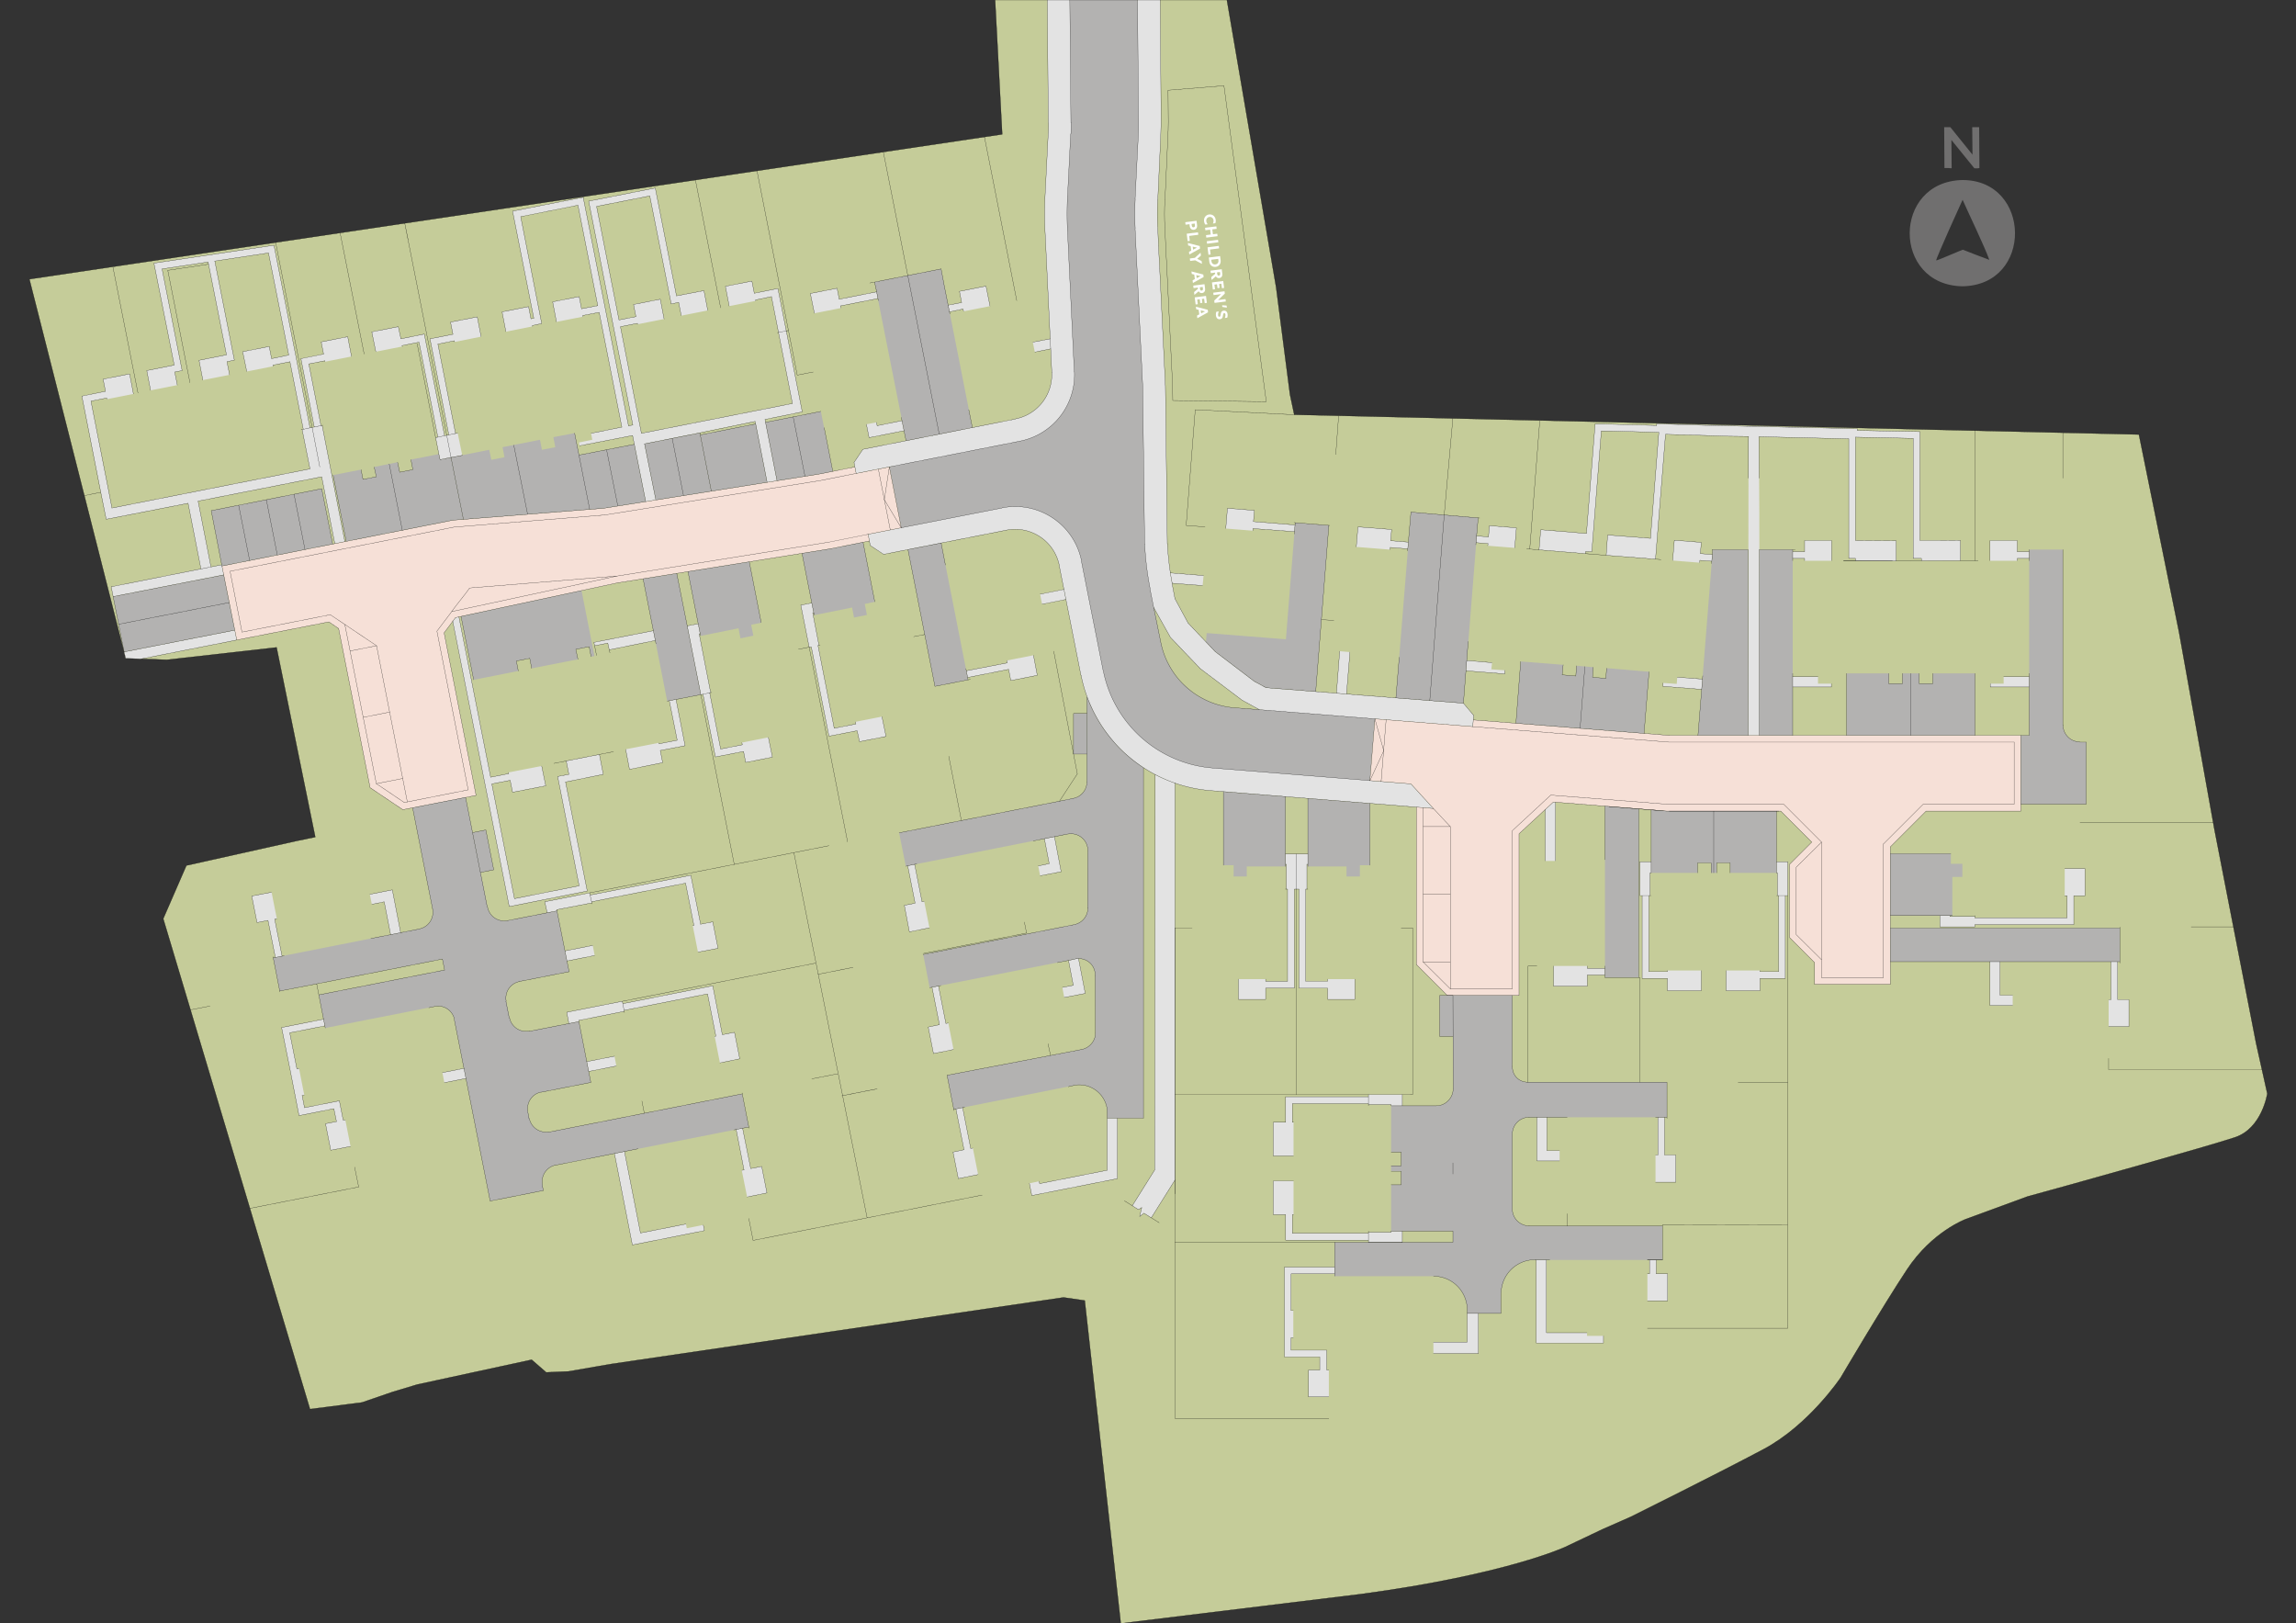 <svg xmlns="http://www.w3.org/2000/svg" viewBox="0 0 860 608" xmlns:v="https://vecta.io/nano"><rect x="0" y="0" width="860" height="608" fill="#333333" stroke="none"/><use href="#B" fill="#c5cc99"/><path d="M474.771 261.14l-6.908-1.194c2.037 1.294 3.926 2.802 5.165 4.836.207.34.312.733.336 1.139l-1.632-.133-8.271-.638s-2.749.06-6.451-.995-4.165-1.423-6.996-2.802-4.321-2.89-7.009-5.314-4.365-5.596-5.903-8.464-2.434-7.619-2.434-7.619l-2.54-12.806-.659-22.137 1.094-68.639-3.527-54.425V18.697L426.094 0h-25.376l-3.715 4.492 1.861 37.621-2.351 44.033 2.743 52.361-9.149 20.3-56.993 16.087 4.469 22.79 3.385 3.715 20.72-4.609 22.678-1.609 12.382 8.133 10.635 33.783 8.037 30.119 18.954 21.174 72.974 5.728 5.77-1.767 1.871-23.079 5.154-5.373-45.372-2.76z" fill="#b3b2b1"/><g fill="#e3e3e3"><path d="M402.439 139.139l-.06.005-2.502-52.284-.019-.082a139.55 139.55 0 0 1 .008-13.491l.012.078 1.162-23.237.093-.014a72.22 72.22 0 0 0 .083-4.136l-.087.039L400.718 0h-8.409l.328 46.016.087.035a63.35 63.35 0 0 1-.074 3.647l-.013-.017-1.162 23.237-.002-.043a147.78 147.78 0 0 0-.008 14.304l.01.038 2.502 52.373-.019-.046a16.85 16.85 0 0 1-13.563 17.333l-.002.051-57.199 11.351-3.307 4.916.804 4.111 61.349-12.099a25.34 25.34 0 0 0 20.399-26.069zm145.708 124.235l-73.912-5.809-4.469-2.413-14.568-11.082-10.189-10.725-4.916-9.116-.983-5.184.054-.021a106.7 106.7 0 0 1-1.891-15.415l-.04.063-.715-59.076-2.145-44.061-.447-8.49-.268-6.792-.058-.089c-.163-3.405-.161-6.816.006-10.221l.052.032 1.072-23.237c.099-2.026.196-4.049.179-6.077L434.579 0h-8.485l.326 45.748c.016 1.865.002 3.768-.089 5.63l-1.162 23.237.047-.086c-.18 3.676-.182 7.358-.006 11.034l-.041.045 2.86 59.166.715 59.166.042-.083a115.06 115.06 0 0 0 2.049 16.794l-.036.091 1.341 6.792 6.256 11.172 11.172 11.708 15.64 11.797 6.524 3.575 79.901 6.346.357-4.201-3.843-4.558zm-19.662 30.208l-74.319-5.951a45.36 45.36 0 0 1-40.918-36.427l-.055-.075-8.133-40.933.056-.039c-2.712-13.728-16.039-22.659-29.767-19.947l-.05.056-50.139 9.831.804 4.201 5.005 3.307 46.025-9.065a16.85 16.85 0 0 1 19.792 13.263l-.038.002 8.133 41.112.038-.067a53.85 53.85 0 0 0 48.578 43.246l83.39 6.692-8.401-9.206zM355.1 114.298l5.094-.983-.804-4.201 9.921-1.966 1.519 7.507-9.921 1.966-.179-.894-5.094 1.073-.536-2.503zm-51.569-4.379l10.01-1.966.804 4.111 14.011-2.767.467 2.498-14.032 2.77.179.805-9.92 1.966-1.519-7.418zm-3.039 44.329l-9.116-46.206-8.848 1.787-.894-4.558-9.921 1.966 1.43 7.418 9.92-1.966-.089-.358 5.988-1.251 7.865 40.039-56.574 11.172-7.865-39.95 6.346-1.251.089.358 9.921-1.966-1.43-7.418-10.01 1.966.894 4.558-6.345 1.251-8.401-42.542 19.93-3.932 8.044 40.486 2.771-.626.983 5.005 9.921-1.966-1.43-7.418-10.278 1.966-7.954-40.397-24.935 4.916 16.534 83.833-1.609.358-16.981-85.62-26.455 5.184 7.954 40.129-1.072.179-.894-4.558-9.921 1.966 1.43 7.418 9.921-1.966v-.358l3.486-.715-7.865-40.039 21.45-4.29 7.418 37.626-6.077 1.162-.894-4.558-9.921 1.966 1.43 7.507 9.921-1.966-.089-.447 6.167-1.162 8.49 42.989-11.529 2.324.447 2.413-4.977 1.013.24 1.221 19.841-3.843 4.916 24.763 3.807-.604-4.253-21.03 41.452-8.403 4.477 22.819 3.705-.588-4.522-22.973 13.965-2.831zm86.37-26.1l6.489-1.248.198 3.754-5.945 1.209-.743-3.715zm-62.328 30.748l.983 5.005 13.089-2.582-.755-3.763-9.294 1.877-.269-1.251-3.754.715zm-159.712 13.227l-1.609-8.222.804-.179-7.06-35.571-6.346 1.251.089.357-9.921 1.966-1.519-7.418 9.921-1.966.983 4.558 8.759-1.787 7.597 38.073 1.609-.268-7.06-36.018 8.58-1.698-.894-4.558 10.01-1.966 1.43 7.418-9.921 1.966-.089-.447-6.167 1.251 6.614 33.515.805-.179 1.698 8.312-8.312 1.609zM49.977 147.545l-1.43-7.507-9.921 1.966.894 4.558-8.848 1.787 9.116 46.117 30.655-5.988 4.826 24.578-33.605 6.703.715 3.664 41.47-8.133-.804-3.754-4.022.804-4.826-24.667 46.296-9.116 4.916 25.025 3.754-.715-8.491-43.525-.447.089-4.558-23.148 5.988-1.162.089.357 9.92-1.966-1.43-7.418-9.921 1.966.894 4.558-8.49 1.698 5.005 25.65-1.609.268-13.496-68.371-44.955 6.703 7.597 38.163-10.278 2.056 1.43 7.418 10.01-1.966-.983-4.916 2.771-.536-7.507-38.073 17.249-2.592 6.882 34.766-10.278 2.055 1.43 7.418 10.01-1.966-.983-4.916 2.771-.626-7.329-37.09 20.109-3.039 7.597 38.252-6.435 1.341-.894-4.558-9.92 1.966 1.519 7.418 9.92-1.966-.089-.447 6.346-1.251 5.005 25.293-.447.089 2.949 14.747-74.18 14.657-7.865-40.04 5.899-1.162.089.447 9.921-1.966zm-3.486 96.614l.586 2.402 5.747.204 35.852-7.075-.733-3.664-41.452 8.133zm57.2 99.92l-1.966-9.921-7.418 1.43 1.966 9.921 4.111-.804 2.771 13.942 2.502-.536-2.771-13.853.804-.179zm34.835-9.13l8.422-1.684 3.128 16.087-3.754.715-2.413-12.334-4.636.95-.747-3.734zm-17.318 46.756l-15.73 3.128 3.217 15.998 1.966 9.921 1.341 7.06 13.049-2.592.983 4.826-4.111.804 1.966 9.921 7.418-1.43-1.966-9.921-.804.089-1.43-7.239-13.049 2.592-.894-4.558.804-.179-1.966-10.01-.804.179-2.681-13.495 13.138-2.592-.447-2.502zm44.508 20.02l8.133-1.609.715 3.754-8.133 1.609-.715-3.754zm56.753-161.141l22.254-4.379.715 3.664-17.249 3.486-.536-2.502-4.916.983-.268-1.251zm-50.586-9.563l-1.251.268-1.072 1.43 21.182 106.802 29.225-5.809-8.133-40.844 14.121-2.86-1.43-7.418-12.423 2.413.983 5.005-4.201.804 8.044 40.933-24.22 4.826-8.49-42.989 6.882-1.341.894 4.469 12.423-2.413-1.519-7.418-12.423 2.413.089.447-6.792 1.341-11.887-60.059zm78.815 31.397l2.962 14.809-6.792 1.341-.089-.358-12.423 2.413 1.43 7.507 12.423-2.502-.894-4.558 9.295-1.787-3.396-17.339-2.515.474zm10.827-28.805l-4.111.804 5.094 25.74.807-.165 4.645 23.492 10.546-2.056.804 4.111 10.01-1.966-1.519-7.418-9.921 1.966.179.804-8.133 1.609-4.104-21.055.35-.127-4.29-21.986h.358l-.715-3.754zm42.542-7.776l-4.111.804 3.128 15.73.804-.089 6.614 33.426 10.546-2.056.894 4.111 9.921-1.966-1.519-7.418-9.921 1.966.179.804-8.133 1.609-6.077-31.013.358-.089-2.324-12.066h.378l-.735-3.754z"/><path d="M389.598 222.53l8.918-1.787.734 3.754-8.937 1.788-.715-3.754zm-27.617 28.689l15.283-2.949-.179-.894 10.01-1.966 1.43 7.508-9.921 1.966-.804-4.201-15.372 3.039-.447-2.502zm88.838-35.66l-.358 3.754-11.413-.885-.671-3.842 12.442.973zm8.937-25.203l-.626 7.597 10.099.804.089-.804 15.551 1.162.179-2.502-15.551-1.251.358-4.201-10.099-.804zm48.888 6.971l12.602.983-.357 4.201 6.614.536-.179 2.502-6.614-.536-.083.829-12.608-1.008.626-7.507zM500.6 259.62l1.195-15.732 3.846.324-1.288 15.72-3.754-.312zm48.799-12.244l9.474.804-.268 2.502 5.094.358-.089 1.341-14.478-1.162.268-3.843zm73.465 9.653l.09-1.251 5.094.357.179-2.502 9.474.715-.268 3.843-14.568-1.162zm-69.801-56.306l4.469.357.357-4.201 10.099.804-.626 7.507-10.099-.804.089-.804-4.469-.357.179-2.502zm24.041-2.324l-.625 7.507 17.31 1.439.089-.804 2.353.08 3.575-45.223 21.539.536-3.128 39.682-16.056-1.244-.536 7.597 18.469 1.422 3.754-46.742 23.416.715 7.686.089-.179 111.986h4.29l-.089-83.654-.179-28.242 33.694.804v44.776h2.502v.894l15.258.105v-7.597l-15.258-.105v-38.699l21.629.447v44.955h3.072v.894l14.624-.056v-7.597l-15.193.056v4.201h0v-44.955l-23.416-.447v-.626l-75.163-1.877v.626l-19.573-.536h-3.486l-3.575 45.134.15.098.358-4.201-17.31-1.439zm168.292 4.022v7.597h10.189v-.894h4.469v-2.502h-4.469v-4.201h-10.189zm.089 54.876v-1.251h5.005v-2.592h9.563v3.843h-14.568zm-59.523 0h-14.479v-3.843h9.474v2.592h5.005v1.251zm-58.808-54.965l-.626 7.597 10.099.804.089-.894 4.469.357.179-2.502-4.469-.357.357-4.201-10.099-.804zm44.329 4.29h4.469v-4.201h10.099v7.597h-10.099v-.894h-4.469v-2.502zm55.144 136.295v4.201h13.049v-.804h37.09V335.5h4.201v-10.19h-7.597v10.189h.894v8.222h-34.588v-.447h-9.295v-.357h-3.754zm18.769 17.249v16.445h8.491v-3.843h-4.737v-12.602h-3.754zm45.312 0v14.21h-.894v10.099h7.597v-10.099h-4.201v-14.21h-2.502zm-125.302-37.448h4.201v12.691h-.894v31.013h-9.474v4.647h-12.691v-7.597h12.691v.447h6.971v-28.51h-.447v-8.49h-.358v-4.201zm-46.921 0h-4.201v12.691h.804v31.013h9.474v4.647h12.691v-7.597h-12.691v.447h-6.971v-28.51h.447v-8.49h.447v-4.201zm-36.554 39.057v7.597h12.602v-4.201h6.614v-2.502h-6.614v-.894h-12.602zm-.09-61.4l.804.089v21.986h-3.843v-19.305l3.039-2.771zm-6.167 118.063v16.355h8.491v-3.843h-4.737v-12.512h-3.754zm45.313 0h2.502v14.121h4.201v10.189h-7.597v-10.189h.894v-14.121zm-45.581 53.446v31.102h25.203v-2.681h-6.167v-1.162h-15.194v-27.259h-3.843zm42.453-.001v5.184h-.804v10.099h7.597v-10.099h-4.29v-5.184h-2.502zm-68.282 20.02v10.725h-12.691v4.29h16.892v-15.015h-4.201zm-49.692-17.338h-18.768v16.266 10.189 7.15h13.227v4.915h-4.201v10.099h7.597v-10.099h-.804v-7.418h-13.317v-4.647h.804v-10.189h-.804v-13.764h16.266v-2.502zm21.182-13.496v.447h-8.49v.357h-28.51v-6.971h.447V442.3h-7.597v12.602h4.647v9.563h31.013v.804h12.691v-4.2h-4.201zm-36.554-28.153h-7.597v-12.602h4.647v-9.563h31.013v-.804h12.691v4.201h-4.201v-.447h-8.49v-.358h-28.51v6.971h.447v12.602zm5.363-113.058h-8.401v3.843h.357v9.295h.447v34.498h-8.223v-.804h-10.189v7.597h10.189v-4.201h10.725v-37.09h1.788v37.09h10.725v4.201h10.189v-7.597h-10.189v.804h-8.222v-34.498h.447v-9.295h.358v-3.843zm-57.157-29.761l-.221 148.093-8.401 13.406 2.324 1.43 1.251-.804-.804 3.396 1.609-1.251 2.771 1.698 8.848-14.121V293.291s-5.846-2.155-7.375-3.194zm-18.007 128.698h3.843v22.612l-32.085 6.346-.894-4.558 3.664-.804.179.894 25.293-5.005v-19.484zm-56.663-3.485l3.039 15.283-4.111.894 1.966 9.921 7.418-1.519-1.966-9.921-.804.179-3.039-15.372-2.502.536zm-8.401-20.735l7.507-1.519-1.966-9.921-.894.179-2.771-14.032-2.413.45 2.771 14.029-4.201.894 1.966 9.921zm48.262-24.757l4.111-.804-1.787-9.295 2.577-.596.729-.12h.447l2.502 13.049-7.865 1.519-.715-3.754zm-8.312-41.827l7.865-1.519-2.502-13.138-3.754.804 1.788 9.295-4.111.894.715 3.664zm-49.603-3.753l2.771 14.032-4.022.804 1.877 9.921 7.507-1.519-1.966-9.921-.804.179-2.771-14.032-2.592.536zm-128.43 31.906l10.457-2.056.715 3.754-10.367 2.056-.804-3.754zm8.222 41.47l10.367-2.056.715 3.664-10.367 2.056-.715-3.664zm-6.703-14.3l-.804-4.201 20.824-4.111.179.894 33.694-6.703 3.575 18.322 4.558-.894 1.966 9.921-7.418 1.519-1.966-9.921.447-.089-3.128-15.819-31.281 6.167.089.358-17.07 3.396.089.447-3.754.715zm62.651 39.682l2.949 15.194-.855.089 2.017 10.01 7.418-1.519-1.966-9.921-4.111.804-3.039-15.104-2.413.447zm-45.58 9.027l6.703 34.23 26.991-5.362-.426-2.131-6.187 1.237-.295-1.574-17.044 3.362-5.988-30.476-3.754.715zm31.281-75.432l7.507-1.43-1.966-9.921-4.558.894-3.664-18.322-37.716 7.418-.179-.804-16.802 3.307.894 4.111 3.664-.715-.089-.447 13.143-2.533-.094-.417 35.213-6.971 3.128 15.819-.447.089 1.966 9.921z"/></g><path d="M333.114 174.894l4.469 22.79-12.423 2.413.536 2.503-14.836 2.949-79.275 12.691-60.953 13.049-4.29 5.72 11.976 60.864-27.438 5.362-12.244-8.222-11.797-59.612-3.664-2.502-34.498 6.792-5.541-27.706 86.514-17.16 56.484-4.469 75.387-11.965 4.424-.702 14.211-2.795.536 2.413 12.423-2.413zM691.682 275.44h-66.315l-73.521-5.809-.211 2.482-32.444-2.572-4.197-.318-1.875 23.129 15.367 1.23 8.401 9.205-3.843-.357-2.502-.179v58.987l11.619 11.619h26.812v-60.596l12.87-11.887 42.363 3.396h42.81l11.619 11.618-8.312 8.312v27.438l9.384 9.384v8.133h28.332v-51.479l13.406-13.406h35.481v-28.33h-65.243z" fill="#f6e0d7"/><g fill="#b3b2b1"><path d="M154.544 302.52l19.841-3.933 8.252 41.216s.487 2.459 2.214 3.673 3.359 1.676 5.297 1.293l18.467-3.64 4.558 22.79-18.679 3.664s-2.385.484-3.843 2.565-1.145 4.116-1.145 4.116l.102.751 1.251 6.167s.446 2.857 3.038 4.24c1.976 1.054 3.514.829 3.514.829l.746.011 18.679-3.664 4.469 22.79-18.59 3.664s-2.575.206-4.217 2.917c-1.306 2.156-.787 4.261-.787 4.261l.566 2.668s.284 2.237 2.421 3.834 4.471 1.205 4.471 1.205l.496.04 72.303-14.3 2.502 12.423-72.318 14.24s-2.308.273-4.002 2.659c-1.403 1.976-1.045 4.16-1.045 4.16l.087.584.327 2.13-19.93 3.933-13.406-67.835s.049-2.162-2.544-4.068c-1.925-1.415-4.26-1.078-4.26-1.078l-10.804 2.147-30.744 6.038-2.413-12.423 47.1-9.295-.804-4.111-60.953 11.976-2.413-12.423 54.711-10.844s3.118-.48 4.418-3.376c1.125-2.507.573-4.012.573-4.012l-1.293-6.54-6.215-31.444zm389.671 70.337h-5.005v15.283h5.005l.089 19.618s.083 2.203-1.497 4.092-3.597 2.171-3.597 2.171.157.128-1.572.128h-16.571v17.339h3.754v5.094h-3.754v2.056h3.754v5.094h-3.754v17.339h23.148v4.2h-44.33v12.691h37.001s4.915-.249 8.843 3.564 3.848 8.785 3.848 8.785v1.593h12.602v-7.418s.159-4.186 2.444-7.395 5.791-4.471 5.791-4.471 1.803-.651 2.996-.736 1.504 0 1.504 0h47.77v-12.691h-49.96s-2.568-.061-4.517-2.047-1.74-4.624-1.74-4.624V424.74s-.032-2.723 2.106-4.7 4.862-1.601 4.862-1.601h50.946V405.3h-52.016s-2.692.204-4.529-1.97-1.369-5.416-1.369-5.416v-25.056h-22.254zm-59.076-177.05l12.602.983-4.916 62.204-12.602-.983-5.988-.447-4.469-2.413-14.568-11.082-3.493-3.677.276-3.294 29.672 2.324 3.486-43.614zm37.716 65.601l5.63-69.622 25.204 2.145-5.541 69.444-25.293-1.966zm46.742-13.674l15.909 1.251-.357 3.754 5.094.447.268-3.843 6.256.536-.268 3.754 5.005.447.268-3.843 15.909 1.341-1.877 23.107-47.994-3.802 1.788-23.148zm71.857-41.917v1.072l-5.452 68.55h18.769l-.089-69.622h-13.227zm17.606 0h12.423v69.622h-12.512l.089-69.622zm32.622 46.385h15.819v3.843h5.094v-3.843h6.256v3.843h5.094v-3.843h15.819v23.237h-48.083v-23.237zm68.371-46.385v69.622h-3.128v25.74h24.488v-23.237s-4.177.358-6.301-1.469-2.281-3.876-2.281-3.876l-.177-1.438v-65.341h-12.602zM730.738 319.68v3.843h4.29v4.916h-3.754v14.479h-23.237V319.68h22.701zm63.277 27.884v12.602h-85.978l.014-12.59 85.964-.012zm-175.503-44.249l5.692.456h41.202v23.148h-17.338v-3.754h-5.094v3.754h-2.055v-3.754h-5.094v3.754h-17.338l.028-23.604zm-4.675-.367l-12.691-1.054v64.171h12.602l.089-63.117zm-123.961-3.914l23.237 1.877v23.148h-3.754v4.201h-5.005v-3.754h-14.478v-25.472zm-8.402-.715l-23.237-1.788v27.527h3.843v4.2h4.916v-3.754h14.478v-26.187zm-74.359-37.494v32.042s-.038 2.771-1.502 4.036-1.397 1.462-2.488 1.781-6.289 1.373-6.289 1.373l-60.059 11.847 2.502 12.512 60.671-12.035s2.668-.569 4.732.953 2.303 2.811 2.303 2.811.577 1.339.488 2.417-.089 21.584-.089 21.584.554.943-1.05 3.567c-1.173 1.919-3.941 2.569-3.941 2.569l-56.588 11.202 2.413 12.423 54.518-10.725s2.398-.732 4.746.851 2.634 3.99 2.634 3.99.124.468.14 4.359l.077 18.548s-.048 1.983-1.248 3.629-2.967 2.223-2.967 2.223-.543.192-2.646.594l-48.729 9.331 2.502 12.781 44.866-8.937s4.035-1.153 7.964 1.504 4.462 6.463 4.462 6.463.176 1.106.176 2.401v1.877h13.585V287.499s-6.52-4.281-10.58-9.064-5.295-6.937-5.295-6.937-2.124-3.41-3.073-5.464-2.233-5.209-2.233-5.209zm-229.691-6.21l16.713-3.307-.715-3.754 5.005-.983.715 3.754 17.339-3.396-.804-3.754 5.005-.983.715 3.754 1.251-.268-4.826-24.506-45.103 9.67 4.706 23.773zm162.661-48.798l12.423-2.503 10.099 51.301-12.423 2.431-10.099-51.229zm-39.682 1.43l4.558 23.148 14.21-2.86.715 3.754 4.826-.983-.804-4.111 3.754-.804-4.379-22.318-12.423 2.477-10.457 1.698zm-42.721 6.815l4.737 24.108 14.21-2.86.715 3.754 4.826-.983-.804-4.111 3.754-.746-4.467-22.839-22.971 3.677zm-16.802 2.69l12.641-1.953 8.987 45.357-12.602 2.413-9.027-45.818zm-198.5 6.672l41.413-8.107 4.15 20.709-41.452 8.133-4.111-20.735zm36.733-32.175l41.38-8.222 4.096 20.735-41.455 8.222-4.022-20.735zm50.585 11.499l-4.916-24.816 10.457-2.056.715 3.664 5.005-.983-.804-3.664 8.759-1.787.804 3.754 4.916-.983-.715-3.754 10.457-2.056.447 2.056 4.111-.804 4.647 23.194-3.932.311-39.95 7.924z"/><path d="M215.229 162.203l1.698 8.222 20.645-4.022 4.29 21.456-15.73 2.496-52.551 4.158-4.647-23.194 14.3-2.86.804 3.754 4.916-.983-.715-3.754 14.032-2.77.715 3.754 5.005-.983-.715-3.754 7.954-1.519zm124.141 2.86l24.846-4.916-11.708-59.434-24.935 4.916 11.797 59.434zm-97.954 1.162l20.735-4.111 4.29 21.852-20.771 3.29-4.253-21.03z"/><path d="M262.314 162.873l20.735-4.111 4.295 21.879-20.904 3.325-4.126-21.092zm24.415-4.692l20.735-4.111 4.469 22.433-5.273 1.072-15.61 2.478-4.32-21.872zM176.996 311.842l4.987-1.01 2.949 14.925-4.986.997-2.95-14.913zm225.114-44.625h5.005l.015 15.194h-5.02v-15.194z"/></g><g fill="none" stroke="#000"><g stroke-linecap="round" stroke-linejoin="round" stroke-width=".085"><path d="M658.971 205.817h13.495m-31.191 0h13.406m-321.567-30.923l-1.877 12.244 6.346 10.546m83.564 252.035l5.273 3.307 1.251-.804-.804 3.396 1.609-1.251 5.72 3.575m80.794-188.669l3.307 11.887-5.184 11.261m31.102 95.719h-5.005v-15.283h5.005m-238.718-12.155l-72.393 14.3m-24.488-33.873l-18.59 3.664"/><use href="#C"/><path d="M213.174 363.92l-18.679 3.664m27.259-29.046l-.894-4.111"/><path d="M208.616 341.129l-.089-.447m-3.576 1.162l-.894-4.111m4.469 2.95l13.143-2.533m-.63-2.919l37.716-7.418m-37.18 9.92l35.213-6.971m2.681 15.909l.447-.089m2.503-.448l4.558-.894"/><path d="M261.436 356.591l7.507-1.43-1.966-9.921m-7.061 1.341l-3.128-15.819m5.631 15.372l-3.664-18.322m-50.139 13.317l4.558 22.79m9.563-6.077l-10.367 2.056"/><path d="M222.022 354.089l-10.457 2.056m9.563-21.808l-17.07 3.396m501.387-21.628l14.926-14.925h34.052m-46.386 15.997l13.406-13.406m-96.255 0H666.3m55.143 0h35.481m-74.626 62.383h23.148m-25.74 2.503h28.332m-171.152-65.869l6.346 6.792v60.774"/><use href="#D"/><path d="M521.067 461.069h23.148m-18.947 0v4.2m-40.755-22.968h-7.597v12.602h4.647m2.503 6.971v-6.971h.447m-2.949-.001v9.563m2.502-2.591h28.51m-31.012 2.591h31.013"/><path d="M512.577 461.069v4.2m8.49-26.633h3.754m-3.754 5.095h3.754v-5.094"/><use href="#D"/><path d="M525.268 414.148v-4.201m-40.755 22.969h-7.597v-12.602h4.647"/><path d="M484.066 413.344v6.971h.447m-2.949 0v-9.563m2.502 2.592h28.51"/><path d="M481.564 410.752h31.013m0 3.396v-4.201m8.49 26.634h3.754"/><path d="M521.067 431.486h3.754v5.094m.447 28.69h18.947v-4.2m161.23-144.965v50.05m2.592-48.978v51.479m46.385-90.714v23.237m2.503-25.739v28.332m24.488-25.83v23.237m-417.912-46.742l-13.227 2.592m11.529-6.614l.804 4.201m24.488-9.206l1.43 7.508m-11.439-5.542l.179.894m.536 2.413l.804 4.201 9.921-1.966m-11.262-4.648l-15.283 2.949m15.82-.536l-15.372 3.039m-8.313-42.095l-1.609-8.312m37.806 22.969l8.937-1.788m-9.652-1.966l8.937-1.787m-48.351 36.285l-10.099-51.211m-29.225-.268l14.836-2.949m.268 1.698l5.005 3.307m-24.31-30.03l13.495-2.681m-.268-1.698l3.307-4.916M118.616 368.478l3.218 16.534m53.535-89.195l-11.708-59.434 5.541-7.329m1.43 2.235l-4.29 5.72 11.976 60.864m-26.902 2.681l23.952-4.737m-24.488 7.418l27.438-5.362m38.52 84.726l-18.679 3.664"/><use href="#C" x="8.222" y="41.38"/><path d="M221.307 405.389l-18.59 3.664m31.192-29.85l-.804-4.201"/><path d="M216.838 382.599l-.089-.447m-3.665 1.162l-.804-4.201m4.469 3.039l17.07-3.396m-.536-2.86l33.694-6.703m-33.247 9.205l31.281-6.167m2.681 15.909l.447-.089m2.413-.537l4.558-.894m-5.452 11.441l7.418-1.519-1.966-9.921m-6.971 1.43l-3.128-15.819m5.541 15.282l-3.575-18.322m-26.544 43.168l.893 4.566m-24.488-34.327l4.469 22.79m9.563-6.167l-10.367 2.056"/><path d="M230.155 395.558l-10.367 2.056m13.316-22.612l-20.824 4.111M78.666 376.79l-7.3 1.418m50.289 6l-13.138 2.592m12.691-5.095l-15.73 3.128m55.144-7.418l2.145-.447m7.477 4.902a6.3 6.3 0 0 0-7.402-4.96m-43.421-4.321l47.1-9.295m-47.905 5.184l47.1-9.295m-31.37 85.352L93.6 452.559M625.366 275.44l-73.465-5.809m.089-1.699l-3.843-4.558-73.912-5.809m148.897 46.117l-20.377-1.609m-65.869.715l-83.39-6.692M330.87 56.935l9.152 46.237m-34.972 14.165l-1.519-7.418m11.44 5.452l-.179-.805m-.447-2.502l-.804-4.111-10.01 1.966m11.261 4.647l14.032-2.77"/><path d="M314.345 112.064l14.011-2.767m-.069 48.884l.268 1.251m-4.021-.536l.983 5.005m297.168 307.982v-13.049m-5.63 28.332h7.597"/><path d="M617.055 477.067h.804m2.502 0h4.29v10.099m-6.792-10.099v-5.184"/><path d="M620.361 477.067v-5.184m-3.306 0h5.631"/><path d="M617.055 471.883h4.201m-.001 0h1.43m-42.184 0h-5.63m.044-.089a12.65 12.65 0 0 0-12.646 12.646m60.416-25.248h-49.96m-59.612-166.771l1.877-23.148m2.323 23.505l1.877-23.237m32.443 2.592l.358-4.201M92.43 139.144l-1.519-7.418 9.92-1.966.894 4.558m.536 2.413l.089.447m-16.355 3.218l-.983-4.916m-.179-2.592l-10.278 2.055 1.43 7.418m11.797-7.507l-7.329-37.09"/><path d="M84.833 132.888l-6.882-34.767m7.061 37.359l2.771-.626m14.478 1.877l6.346-1.251m-6.883-1.162l6.435-1.341-7.597-38.252m16.356 65.333l2.86 14.836m.715 3.664l4.916 25.025m-12.245-42.721l2.949 14.747m4.559-16.266l8.491 43.525M102.618 91.865l13.496 68.371M42.291 99.998l9.384 47.189m14.747-2.948l-.983-4.916m-.179-2.592l-10.278 2.056 1.43 7.418m9.027-6.882l2.771-.536m-18.233 8.758l-1.43-7.507-9.921 1.966.894 4.558m-5.452 3.665l5.899-1.162.089.447m-.536-2.95l-8.848 1.787m10.01 35.393l1.251 6.524m-4.2-5.898l2.056 10.099m-5.721-44.24l6.614 33.515m-10.01-35.392l7.061 36.018m2.055 10.099l30.655-5.988m3.754-.805l46.296-9.116"/><path d="M41.933 190.266l74.18-14.657m254.716-60.953l-1.519-7.507m-8.401 9.473l-.179-.894m-.536-2.413l-.804-4.201 9.921-1.966m-8.581 8.58l-5.094 1.073"/><path d="M360.194 113.315l-5.094.983m7.775 39.146l1.341 6.703m22.646-31.999l6.489-1.248m-5.746 4.963l5.925-1.209m46.564 162.571v153.902m-7.597-157.03V438.19m-25.382-171.42h0m0-5.63v31.728m-69.533-95.184l-4.469-22.79m.358 23.595l-4.469-22.79m-3.038 28.599l-.804-4.201m-4.469-22.79l-.804-4.111m-88.392 45.044h.089m270.212 25.648L500.6 259.62m5.042-15.408l-1.288 15.676m19.752-13.763l-1.251 15.283m-14.837-56.574l.626-7.507m11.976 8.58l.089-.894m.179-2.503l.357-4.201-12.602-.983m12.067 7.687l6.614.536"/><path d="M520.888 202.51l6.614.536m-.268 3.307l.358-4.201m7.954 60.239l5.403-69.533m-41.332 39.503l-4.664-.298m-10.261-36.345l13.406 1.073m3.304-41.08l-1.07 14.536m-15.551 29.761l.357-4.201m-26.007 2.145l.626-7.597m9.473 8.402l.089-.804m.179-2.593l.358-4.201-10.099-.804"/><path d="M469.32 197.952l15.551 1.162m-15.373-3.754l15.551 1.251m-34.23 18.948l-12.512-.983m12.155 4.737l-11.529-.894m58.807-21.629l-4.916 62.204m-41.469-61.667l-7.06-.536 3.396-43.346 37.09 1.877M226.58 192.858l-56.574 4.558-83.833 16.534 4.469 22.79 33.068-6.524m3.129 5.184l-3.664-2.502-34.498 6.792-5.541-27.706 86.514-17.16m-90.537-3.575l41.38-8.222"/><path d="M169.649 194.824l56.484-4.469M572.368 405.3h52.016"/><path d="M601.146 366.065h13.049l.089 26.633V405.3m-35.481-82.85v-19.305m3.843 19.305v-21.986"/><path d="M601.146 361.775v4.29m0-44.062v-20.109m-19.215 59.881v7.597m12.601-7.597v.894m0 2.502v4.201H581.93m12.602-6.703h6.614m-6.614 2.502h6.614m12.602.894l.089-63.117m55.77 193.603V335.409m-27.706-31.638v23.148m23.505 0v-23.148m0 18.947h4.201m-23.059 40.755v7.597h12.691v-4.647m6.971-2.503h-6.971v-.447m0 2.949h9.474m-2.503-2.502v-28.51"/><path d="M668.713 366.422v-31.013m-3.307 0h4.201m-26.634-8.49v-3.754m5.094 3.754v-3.754h-5.094"/><path d="M665.406 326.919h.358v8.49m3.843 0v-12.691m-51.122 4.201v-23.604m0 19.403h-4.201m22.969 40.755v7.597h-12.691v-4.647m-6.971-2.503h6.971v-.447m0 2.949h-9.474m2.503-2.502v-28.51"/><path d="M615.088 366.422v-31.013m3.397 0h-4.201m26.634-8.49v-3.754m-5.095 3.754v-3.754h5.094"/><path d="M618.485 326.919h-.447v8.49m-3.754 0v-12.691m-70.069 50.139l.089 34.901"/><path d="M537.959 414.148c3.48 0 6.346-2.91 6.346-6.39m-6.346 6.39h-16.892m-21.182 63.813v-4.022m0 0v-8.669m49.692 26.633h12.602m62.204-73.018V405.39m45.224-.09h-18.59m-63.992 49.245v4.647m33.962-26.633v-14.121m2.503 14.121v-14.121m-3.397 0h4.29m-4.29 24.31h7.597"/><path d="M620.093 432.559h.894m2.503 0h4.201v10.189m-61.222-43.391c0 3.48 2.419 5.943 5.899 5.943m14.657 13.138h-14.3M260.486 67.414l9.44 47.868m-7.775 46.831l4.29 21.852m24.608-3.912l-4.32-21.872m14.791 20.21l-4.424-22.266m-55.68 10.1l4.201 20.824m66.315-10.546l-3.218-16.355m-52.696 25.464l-4.235-21.443m-24.131 76.683l-4.916.983m26.009-122.353l-1.43-7.418-10.01 1.966.894 4.558m.536 2.503l.089.358"/><path d="M255.18 118.231l-.983-5.005m-.805-2.413l10.278-1.966 1.43 7.418m-13.674-2.414l-8.044-40.486"/><path d="M253.392 110.813l-7.954-40.397m8.758 42.81l-2.771.626m-12.69 7.239l-6.346 1.251m5.81-3.754l-6.346 1.251-8.401-42.542m8.937 45.045l7.865 39.95m-19.752-86.961l16.534 83.833m-.089 3.932l4.916 24.757m-26.634-25.65l5.631 28.51m22.522-117.348l-19.93 3.933"/><path d="M245.438 70.416l-24.935 4.915m52.641 39.325l-1.43-7.418 9.921-1.966.894 4.558m6.434 1.251l-5.988 1.251.089.358"/><path d="M282.528 109.83l8.848-1.787m-2.413 3.038l7.865 40.039m-5.452-43.078l9.116 46.206"/><path d="M291.197 124.576l4.111-.805m194.568 200.735v-25.472m23.237 25.025v-23.148m-5.631 65.779v7.597h-10.189v-4.201m-8.222-2.591h8.222v-.804m.001 3.396h-10.725m3.307-46.386h-.358"/><path d="M489.876 319.858h-4.201m4.201 13.138h-.804m-2.503 37.091v-37.09h-.894m3.396-.001v34.498"/><path d="M489.518 323.701v9.295m-3.843-13.138v13.138m0 76.951v-76.951m-223.256-94.825l-4.737-24.131m27.438 19.126l-4.469-22.79m7.15 65.779l1.519 7.418-10.01 1.966-.804-4.111m-8.58-.894l8.133-1.609-.179-.804m.626 3.307l-10.546 2.056m-5.72-46.118h-.358m-.357-3.753l-4.111.804m5.901 25.574l4.645 23.492"/><path d="M265.822 259.479l4.104 21.055m-8.043-43.168l4.29 21.986m-8.759-24.935l5.094 25.74m36.554-16.981l4.022-.804m351.686-36.555v69.622m-349.809-45.044l-4.558-23.148m27.259 18.143l-4.379-22.254m7.06 65.243l1.519 7.418-9.921 1.966-.894-4.111m-8.579-.894l8.133-1.609-.179-.804m.626 3.307l-10.546 2.056"/><path d="M304.871 229.591h-.447m-.357-3.754l-4.111.804m7.239 14.926l-.804.179m4.111 33.962l-6.614-33.426-.804.089"/><path d="M306.391 241.746l6.077 31.013m-8.043-43.168l2.324 12.066m-6.793-15.016l3.128 15.73m39.146-3.932l4.111-.804M317.473 315.3l-14.389-72.929m428.191 100.546h-23.237m22.7-23.237h-22.701m65.333 5.63h7.597v10.189h-4.201m-2.503 8.222v-8.222h-.894m3.397 0v10.814m-46.385-3.396v.357m-3.754-.357v4.201m13.049-4.201v.804m37.09 2.592h-37.09v.804"/><path d="M739.676 343.721h34.588m-43.883-.447h9.295m-13.049 3.844h13.049m89.282-39.146h-49.869m-193.583-58.987l-.357 3.754"/><path d="M590.511 249.342l-.268 3.843-5.094-.447m11.796-45.133l-25.114-2.055m50.318 4.021l-18.322-1.43m-2.055 42.095l-.268 3.843m-4.737-4.2l-.268 3.754 5.005.447"/><path d="M596.945 207.605l6.882.536m-7.597-1.519l3.575-45.223m-23.058-3.843l-3.754 48.083m47.1 3.753l3.754-46.742m-5.631 38.967l3.128-39.682m-64.081 42.452l.089-.804m.18-2.503l.357-4.201 10.099.804-.626 7.507m9.117.717l.625-7.507 10.099.804 7.029.62 3.249-41.017"/><path d="M601.625 207.97l.536-7.597 16.056 1.244m-77.268-8.759l3.239-36.144m13.165 46.869l-4.469-.357m4.648-2.146l-4.469-.357"/><path d="M552.795 204.03l.357-4.201m-3.217 40.397l-1.788 23.148m21.45-15.64l-1.788 23.148m49.871-19.305l-1.877 23.148m-23.952-1.967l1.787-23.148m-30.029 2.771l-14.478-1.162m87.497-40.486l.089-.894m.179-2.502l.357-4.201-10.099-.804-.626 7.597m10.189-.09l4.469.357"/><path d="M636.896 207.337l4.469.357m-.269 3.396l.357-4.201m-3.664 46.207l-1.788 22.343"/><path d="M622.864 257.029l14.568 1.162m-460.008-3.576l-4.737-23.773m30.209 56.037l1.519 7.418-12.423 2.413-.894-4.469m-.536-2.502l-.089-.447m21.628-4.289l.983 5.005m-1.251 2.859l14.121-2.86-1.43-7.418m-15.64 8.223l8.044 40.933"/><path d="M211.833 292.867l8.133 40.844m-6.882-43.703l-4.201.804m-18.321-1.073l-6.792 1.341m7.328 1.162l-6.882 1.341 8.49 42.989m-8.936-45.492l-11.887-60.059m18.858 108.5L169.559 232.54m53.893 12.959l-.983-4.916m5.988 3.933l-.804-3.664m-6.257 5.094l-.715-3.754m-27.974 94.379l24.22-4.826m-26.186 7.776l29.225-5.809m14.389-53.089l1.43 7.507 12.423-2.502-.894-4.558m6.346-3.843l-6.792 1.341-.089-.358m.536 2.86l9.295-1.787m-2.95-2.056l-2.949-14.747"/><path d="M256.609 279.283l-3.396-17.339m-23.416 19.573l-22.344 4.379m-13.316-34.587l-.715-3.754m5.72 2.77l-.715-3.754-5.005.983m52.284-6.434l-4.826-24.31m16.534 17.607l-3.932-19.662m72.303-108.768l26.723-5.273M499.885 465.27h-59.791"/><use href="#D" x="-12.692"/><path d="M497.74 531.228h-57.646V347.475h6.435m-165.967 75.074l-2.592-13.227m1.877 38.967l7.418-1.519m-9.385-8.491l.804-.089"/><path d="M281.187 437.653l4.111-.804 1.966 9.921m-8.579-8.58l-2.949-15.194m5.451 14.657l-3.039-15.104"/><path d="M274.842 423.175l4.2-.804m0-.001l1.43-.268m-41.469 8.133l-30.923 6.167m.074-.059a6.3 6.3 0 0 0-4.96 7.402m74.776-34.066l-72.304 14.3m275.808-99.473v-26.187m-23.237 25.74v-27.527m5.631 70.158v7.597h10.189v-4.201m8.222-2.591h-8.223v-.804m0 3.396h10.725m-3.307-46.385h.357"/><path d="M481.474 319.858h4.2m-4.2 13.138h.804m2.593 0h.804m-.894 0v37.09m-2.502-37.09v34.498"/><path d="M481.832 323.702v9.295m365.405 67.566h-57.423M445.01 233.344l10.189 10.725 14.568 11.082 4.469 2.413m-24.668-7.149l15.64 11.797 6.524 3.575M351.793 162.56l-11.77-59.389m40.816 9.429l-12.101-61.304m-137.6 164.442l-61.936 13.317m62.293-10.815l-60.864 13.049m60.507-15.551l-55.233 4.469c-2.015 2.891-4.689 5.957-6.703 8.848m-28.242 64.438l-11.797-59.612m9.473 61.131L126.838 235.4m14.122 58.093l10.457 7.06m-12.781-5.541l12.244 8.222m177.676-143.802l9.295-1.877m-12.334 6.346l13.138-2.592m-76.147 98.848l4.068-.832m-92.191 39.262l8.133 41.201m6.972 35.214l1.251 6.256m3.829-13.644a6.3 6.3 0 0 0-4.96 7.402m13.464 68.804l.447 2.056m-.818-36.882a6.3 6.3 0 0 0-4.96 7.402"/><use href="#C" x="15.64" y="79.096"/><path d="M165.716 359.183l.804 4.111m-9.459-15.402a6.3 6.3 0 0 0 4.96-7.402m8.164 41.483l13.406 67.835m50.317-18.5l5.988 30.476 17.044-3.362m-26.785-26.399l6.703 34.23 26.991-5.362-.426-2.131m17.049-2.428l1.609 8.222 85.799-16.981"/><path d="M166.431 405.479l8.133-1.609m-8.848-2.145l8.133-1.609m48.62-159.532l22.254-4.379m-16.534 7.149l17.249-3.486m279.383 107.607h4.29v62.472m-105.002 41.629l8.389-13.387m-1.252 17.875l8.848-14.121m88.123-31.996h.894m33.068 81.956v-7.418m-12.602 6.122a12.65 12.65 0 0 0-12.646-12.646m-96.837-68.014h88.123"/><path d="M544.215 435.508v4.201m22.254-66.852v26.544m0 25.382v28.063m6.301-34.408a6.3 6.3 0 0 0-6.301 6.301m0 28.063a6.3 6.3 0 0 0 6.301 6.301m27.84 41.201v2.681h-25.203v-31.102"/><path d="M594.443 499.143h-15.194v-27.259m-3.575-110.109h-3.307V405.3m11.798 29.493h-8.491v-16.355m8.491 12.512h-4.737v-12.512m37.627 79.006h52.552"/><path d="M669.606 458.746l-46.921.089m131.737-180.893H625.188l-73.555-5.809m73.733 3.307h131.558m-229.333-73.287l.894-10.367m153.812 167.665V315.39m-505.23-3.575l4.916-.983 2.949 14.925-4.916.983m227.099-44.329h-5.005v-15.194h5.005m-54.607-166.504c.678 3.909 1.705 9.074 2.502 12.959m0 .001l.804 3.932m-18.232 38.699l1.787 8.759M329.002 112.6l-.804-4.111M37.733 184.368l-6.167 1.251m402.808-85.084l-.447-8.491m-302.62 337.297l-7.418 1.43"/><path d="M129.341 419.421l-.804.089m-2.503.537l-4.111.804 1.966 9.921m4.648-11.262l-1.43-7.239"/><path d="M126.034 420.047l-.983-4.826m2.056-2.95l-13.049 2.592m10.993.357l-13.049 2.592m371.617 87.855v-4.648m0-10.188v-13.764m-2.502 31.102V490.83m0 .001v-16.266m18.768 2.502h-16.266"/><path d="M499.885 474.565h-18.768m16.623 48.619h-7.597"/><path d="M497.74 513.085h-.804m-2.592 0h-4.201v10.099m6.793-10.099v-7.418"/><path d="M494.344 513.085v-4.915m2.592-2.503h-13.317m10.725 2.502h-13.227m68.46-15.819v10.278h-12.691m16.892-10.725v15.015h-16.892m12.691-16.266v1.698m-28.51-78.202v-.447h-8.49m8.49 47.368v.447h-8.49m15.908-269.73l25.74 2.234m4.647 54.16l-9.474-.804m14.3 3.664l-.089 1.341m64.617 1.251l9.474.715m-14.747 1.43l-.089 1.251m-481.815-15.193l-9.921 1.966m4.916 24.846l9.921-1.966m4.915 24.846c-3.129.711-6.778 1.301-9.921 1.966"/><path d="M123.71 230.216l17.339 11.619 11.529 58.54m63.903-53.446l-.804-3.754 5.005-.983m-100.189-59.165l4.111 20.735m-10.367 2.055l-4.111-20.735m-6.257 22.791l-4.111-20.735m-6.256 22.79l-4.111-20.735m-10.278 2.056l4.022 20.735m158.281-45.759l20.735-4.111m-21.897.178l56.574-11.172m3.664 3.128l-13.965 2.831.202 1.102 20.735-4.111m-45.313 8.043l20.717-4.292.181.941m45.149-50.273l-.626-2.86M87.871 236.026l-41.38 8.133m42.185-4.469l-35.852 7.075m-8.388-12.974l41.47-8.133m-2.056-10.367l-41.469 8.133m40.664-11.887l-41.38 8.222"/><path d="M46.491 244.159l-4.111-20.735m490.663 79.006v57.825l10.189 10.099m-1.073 2.503l-11.619-11.619m12.692 9.117h23.237V311.1l14.389-13.317 43.346 3.396"/><path d="M530.541 302.252v58.987m11.618 11.618h26.812v-60.596l12.87-11.887 42.363 3.396"/><use href="#E"/><use href="#E" y="25.293"/><use href="#E" y="50.675"/><path d="M553.152 199.829l.536-5.899m-479.491-6.256l4.826 24.667m-8.579-23.862l4.826 24.578m718.745 147.645v-13.495m42.533-.09h-15.81m-30.03 27.259v-14.21m2.503 14.21v-14.21m-85.174 0h85.978m-4.2 24.31h7.597"/><path d="M789.815 374.376h.894m2.502 0h4.201v10.099m-89.375-36.911h85.978m-40.129 29.047h-8.491v-16.445"/><path d="M753.886 372.768h-4.737v-12.602m-124.945-58.987h43.883l14.21 14.211-9.474 9.384v25.293l9.474 9.384v6.703m-58.093-62.383h42.81l11.619 11.619-8.312 8.312v27.438l9.384 9.384v8.133m110.109 27.706v4.201m-485.747 3.485l9.652-1.877M62.847 101.25l8.312 42.095M275.02 323.702l-9.027-45.581-3.486-17.964-12.602 2.413m33.641-198.59l15.069 76.504 5.988-1.162m414.517 22.345l-23.416-.447m20.913 2.949l-21.629-.447m.716-3.128h-1.072l-9.295-.268-37.984-.804-4.826-.089-21.986-.715m-.001.625l-16.713-.447-2.86-.089h-3.486m95.005 5.541l-7.239-.179-26.455-.626m-3.843-.089l-7.686-.089-4.826-.179-18.59-.536m-2.502-.715l-17.517-.536h-4.022M100.563 94.725l-20.109 3.039m-2.503.358l-17.249 2.592"/><path d="M62.847 101.25l15.267-2.305m-17.412 1.769l7.507 38.073m34.409-46.921l-44.955 6.703 7.597 38.163m138.261 309.144l-19.93 3.932"/><path d="M198.159 418.974l-.447-2.502m-95.451-58.183l2.592 13.227m-1.967-27.258l2.771 13.853m-5.273-13.407l2.771 13.942"/><path d="M106.461 357.932l-4.111.804m-.626-24.578l-7.418 1.43"/><path d="M103.691 344.079l-.804.179m-2.503.446l-4.111.804-1.966-9.921m44.597 15.91l18.143-3.575"/><path d="M138.526 334.949l8.422-1.684 3.128 16.087m-10.803-10.669l4.636-.95 2.413 12.334m-41.559 21.092l13.853-2.681m35.928-65.958l7.507 37.984m322.373 160.515h-.804"/><path d="M484.424 490.831h-.804m-369.562-75.968l-.894-4.558m-1.966-10.01l-2.681-13.495m3.485 31.012l-3.307-16.981m.001 0l-3.217-15.998"/><path d="M113.969 410.126l-.804.179m-1.163-10.189l-.804.179m342.968-112.663l74.319 5.951 8.401 9.205m-205.917-95.183l46.025-9.065m27.924 54.31a53.85 53.85 0 0 0 48.578 43.246"/><path d="M413.248 251.205a45.36 45.36 0 0 0 40.918 36.427M380.392 156.93l-57.199 11.351m58.847-3.073l-61.349 12.099"/><path d="M428.786 203.858a115.06 115.06 0 0 0 2.049 16.794m-.036.091l1.341 6.792m0 0l2.636 12.947c2.658 13.456 13.942 23.501 27.615 24.584l9.342.721m-.001 0l79.9 6.346m-114.358-68.524c.255 5.178.887 10.329 1.891 15.415m-.054.021l.983 5.184"/><path d="M440.094 224.228l4.915 9.116m-12.869-5.809l6.256 11.172 11.172 11.708m-124.409-50.318l50.139-9.831m29.818 19.892c-2.712-13.728-16.039-22.659-29.767-19.947m21.437 21.592a16.85 16.85 0 0 0-19.792-13.263m28.066 11.657l8.133 40.933m-16.445-39.325l8.133 41.112m-272.054 184.2l1.519 7.418m260.346-200.644l8.845 45.923m-46.203 126.121l-2.592-13.227m-39.414 7.686l4.647-.894-4.647.894 7.239-1.43-1.251.268 7.239-1.43-4.647.894m42.453 31.192l-7.418 1.519"/><path d="M364.394 429.967l-.804.179m-2.502.447l-4.111.894 1.966 9.921m4.647-11.262l-3.039-15.372"/><path d="M361.088 430.593l-3.039-15.283"/><path d="M361.356 414.684l-4.111.804m42.899-8.49l1.966-.447m12.691 10.323a10.59 10.59 0 0 0-12.643-10.39m-16.582 36.711l.894 4.558m2.77-5.363l.179.894m-34.677-40.576l50.407-9.652m-57.021-45.581l-7.507 1.519m5.541-11.44l-.804.179m-2.592.536l-4.022.804 1.877 9.921m4.737-11.261l-2.771-14.032m.179 14.568l-2.771-14.032m48.888.09l4.111-.894"/><path d="M389.598 327.991l7.865-1.519m-10.457-11.529l12.87-2.592m-63.098-.447l65.243-12.87m-18.322 46.296l.804 4.111m-27.348 43.615l-7.507 1.519"/><path d="M355.189 383.135l-.894.179m-2.413.447l-4.201.894 1.966 9.921m4.648-11.262l-2.771-14.032"/><path d="M351.882 383.761l-2.771-13.942m48.799-.001l4.111-.804m-3.396 4.558l7.865-1.519m-10.457-11.529l6.703-1.341m-56.931-1.698l56.484-11.172m-9.742 44.598l.951 4.376m34.799-107.693v131.201m-18.054-53.445l.089 21.494"/><path d="M405.149 393.056c2.952-.583 5.184-3.202 5.184-6.212m-.09-21.494c0-1.885-.755-3.716-2.211-4.913a6.3 6.3 0 0 0-5.221-1.313m11.901 57.795v1.877m-12.677-119.792a6.3 6.3 0 0 0 5.08-6.181m.268 25.784v21.539m.09-21.583a6.3 6.3 0 0 0-7.522-6.181m2.442 33.901a6.3 6.3 0 0 0 5.08-6.182m7.239 78.694h13.585m-72.929-135.58l4.727 24.089m43.443-17.49l-6.701 10.243m17.875 118.738v19.484m3.843-19.484v22.612l-32.085 6.346"/><path d="M389.419 443.284l25.293-5.005m-12.691-69.265l-1.787-9.295m6.256 12.334l-2.502-12.959m-10.994-35.661l-1.788-9.295m6.257 12.334l-2.502-13.138m-42.543 55.769l-4.201.804m-4.825-46.384l-4.111.894m6.434 32.71l38.788-7.686m-74.001-32.711l-89.374 17.607m103.668 121.764l-27.432-136.779"/><path d="M306.391 364.903h0l13.138-2.592-4.647.894 4.647-.894M226.58 192.858l80.615-12.87 13.495-2.681m-14.031.268l-80.526 12.78m5.005 25.383l79.275-12.691 14.747-2.95m-93.575 18.143l79.275-12.691m69.535-48.67a16.85 16.85 0 0 0 13.563-17.333M392.309 0l.328 46.016"/><path d="M392.65 49.699l.074-3.647m-.087 3.629l-1.162 23.237m-.002-.042a147.71 147.71 0 0 0-.008 14.304m.01.038l2.502 52.373M426.094 0l.326 45.748m-.089 5.631l.089-5.63m-.089 5.63l-1.162 23.237m.047-.086a114.01 114.01 0 0 0-.006 11.034m-.041.045l2.86 59.166.715 59.166M434.579 0l.332 45.659m-.179 6.078l.179-6.077m-.179 6.077l-1.072 23.237m-.053-.032c-.167 3.405-.169 6.816-.006 10.221m.058.089l.268 6.792m.447 8.491l2.145 44.061.715 59.076M42.38 223.424l-.715-3.664M400.718 0l.409 46.017m.003 4.097l.083-4.136m-.175 4.15l-1.162 23.237m-.012-.078a139.55 139.55 0 0 0-.008 13.491m.02.083l2.502 52.284m-20.338 26.063a25.34 25.34 0 0 0 20.399-26.069m267.167 357.412v.894m-505.23-327.377l-8.133-41.38m8.579 43.435l4.111-.804m-18.232-41.559l-.089-.357m-.447-2.503l-.983-4.558-9.921 1.966 1.519 7.418"/><path d="M156.958 128.151l7.06 35.571m-5.094-38.609l7.597 38.073m-3.307.715l4.111-.894m-16.713-33.604l6.346-1.251m-6.793-1.252l8.759-1.787m-10.01 47.993l.804 3.754m4.201-4.737l.715 3.754-4.916.983m17.607-13.853l1.609 8.312m-51.212-11.35l-5.005-25.65m7.508 25.113l-4.558-23.148m6.077-.804l-.089-.357m-.447-2.503l-.894-4.558 9.921-1.966 1.43 7.418"/><path d="M121.655 135.123l-5.988 1.162m5.541-3.665l-8.49 1.698m105.639-15.73l-.089-.447m-.447-2.502l-.894-4.558-9.921 1.966 1.43 7.507m8.045-43.703l7.418 37.626m.536 2.503l8.49 42.989m-14.478-86.068l16.981 85.62m-17.16-41.38l6.167-1.162"/><path d="M217.821 115.639l6.077-1.162m-50.585 56.038l-4.379.804"/><path d="M170.274 128.062l-.089-.447m-.536-2.413l-.894-4.558 10.01-1.966 1.43 7.418m-16.177 2.77l6.614 33.515m-9.563-35.481l7.06 36.018"/><path d="M171.436 162.203l-4.111.804m2.86-35.392l-6.167 1.251m5.631-3.664l-8.58 1.698m38.341-4.647v-.357m-.536-2.503l-.894-4.558-9.921 1.966 1.43 7.418m2.503-45.134l7.954 40.129m-4.915-38.073l7.865 40.039m-50.05-31.459l-1.237-6.097 15.716 79.384m24.667-83.923l26.455-5.184m-23.416 7.24l21.45-4.29m-17.071 45.044l3.486-.715"/><path d="M198.874 119.393l1.072-.179m-64.706 56.663l.715 3.664m4.2-4.647l.804 3.664-5.005.983m-14.925-20.288l-4.111.804m7.865 17.876l4.916 24.846m87.228-32.354l20.645-4.022m-6.166 23.059l-4.201-21.003m-34.766-1.787l5.184 25.918"/><path d="M221.396 162.292l11.529-2.324m2.503-.446l1.609-.357m-19.931 7.775l19.841-3.843m-68.013 8.222l4.647 23.237m-27.795-20.824l4.916 24.935m-37.091-37.894l-5.005-25.293m4.201 25.472l4.111-.894m573.602 49.96h18.322m-1.341 42.184v3.843"/><path d="M712.595 252.202v3.843h-5.094m8.222-46.027H690.52m50.407 0h-18.322m1.341 42.184v3.843m-5.095-3.843v3.843h5.094"/><path d="M715.723 210.018h6.882m-5.988-.894v-44.955m2.503-2.502v40.755h7.239l7.954-.056v7.597m5.452-48.663v48.718m-63.813 0v-.894m0-2.502v-4.201h10.099v7.597m8.938-7.597l15.258.105v7.597m-34.295-.999h-4.469"/><path d="M675.952 206.622h-4.469m0 3.396v-4.201m0 46.385v23.237m20.199-23.237v23.237m48.083-23.237v23.237m-24.042.001v-23.237m-29.761 5.094h-14.479m84.101-47.279v-.894m0-2.502v-4.201h-10.189v7.597m10.189-.894h4.469"/><path d="M755.584 206.622h4.469m0 3.396v-4.201m12.602 65.779v-65.779m.089 65.735a6.3 6.3 0 0 0 6.301 6.301m-18.992-25.651v23.237m-14.568-18.142h14.568m-88.57-3.843h9.474m5.005 2.591v1.251"/><path d="M750.49 253.454h9.563m-14.568 2.591v1.251m-52.999-48.172v-44.776m2.503 38.073v-38.699M103.244 90.793l13.674 69.265m47.458 10.01l.447 2.056m-28.421-39.504l-9.007-45.391M641.454 206.89v-1.072m115.471 95.361h24.488M654.771 179.094l.179-15.64"/><path d="M779 277.942h2.413m-8.758-115.871v17.024M659.06 205.817v69.622m97.865.001h3.128m-101.082-96.346l-.179-15.551m-65.004 43.803l.089-.804 2.353.08m123.459 3.396v-.894h-3.072m-24.131 0h2.502v.894-.894m-74.448-50.407v.626m75.164 1.251v.626"/></g><use href="#B" stroke-linejoin="round" stroke-width=".085"/><path d="M439.279 149.987l-.065-5.391-2.145-44.061-.447-8.49-.268-6.792-.058-.089c-.163-3.405-.161-6.816.006-10.221l.052.032 1.072-23.237c.099-2.026.196-4.049.179-6.077l-.086-11.874 20.933-1.684 15.85 118.326-35.002-.44m-176.986 12.884l20.735-4.111 4.295 21.879" stroke-linejoin="round" stroke-width=".085" stroke-linecap="round"/></g><path d="M735.022 67.422c25.92-.046 26.687 39.421-.001 39.8-26.321-.51-26.253-39.193.001-39.8zm10.1 29.9c.1 0 .1-.1 0 0-1.496-4.446-8.185-18.318-10-22.5-.414.859-9.902 21.78-9.9 22.699.024.271 9.521-3.926 10-3.999 2.655 1.105 7.212 2.758 9.9 3.8zm-16.8-34.4l-.1-15.3h2.3l8.3 10.3-.1-10.3h2.6l.1 15.3c-.6.2-1.3.1-1.9.1l-8.6-10.6.1 10.6c-.9-.1-1.7-.1-2.7-.1h0zm16.8 34.3c.1 0 .1.1 0 0q0 .1 0 0c0 .1 0 0 0 0z" fill="#706f6f"/><path d="M451.007 82.893c-.171-1.353.644-2.408 1.873-2.562 1.236-.156 2.306.668 2.476 2.02.057.448.005.887-.14 1.243l-.915.115a2.09 2.09 0 0 0 .231-1.219c-.104-.827-.753-1.327-1.517-1.231s-1.282.731-1.172 1.605a2.07 2.07 0 0 0 .532 1.123l-.909.114c-.248-.324-.406-.777-.46-1.209zm4.59 1.885l.116.927-1.632.206.229 1.823 1.632-.206.117.928-4.22.532-.117-.928 1.778-.224-.229-1.823-1.778.224-.117-.927 4.221-.532zm.634 5.036l.117.927-4.221.532-.116-.927 4.22-.532zm.287 2.28l.117.928-3.41.43.232 1.847-.81.102-.35-2.774 4.22-.532zm.482 3.823l.198 1.574c.079.63-.056 1.209-.397 1.654s-.844.728-1.438.803a2.1 2.1 0 0 1-1.592-.421c-.44-.347-.714-.87-.793-1.499l-.199-1.58 4.221-.532zm-2.777 2.826c.253.222.628.329 1.024.279s.732-.246.923-.524.254-.62.207-.987l-.071-.564-2.6.328.071.564c.047.367.193.681.445.904zm3.396 2.094l.195 1.55c.058.454.026.819-.147 1.138s-.492.559-.953.617a1.22 1.22 0 0 1-1.286-.666l-1.592 1.366-.134-1.061 1.473-1.239-.057-.448-1.603.202-.116-.927 4.22-.532zm-1.693 1.734c.029.234.078.387.182.504s.275.168.45.145c.187-.023.334-.119.406-.253s.081-.299.052-.533l-.072-.57-1.09.137.072.57zm2.247 2.66l.328 2.606-.81.102-.211-1.679-.851.107.182 1.445-.78.099-.183-1.445-.968.122.22 1.742-.81.102-.336-2.669 4.22-.532zm.486 3.857l.11.874-1.543 1.479-.99.931.001.012 1.223-.166 1.568-.198.112.892-4.221.532-.109-.874 1.543-1.479.989-.93-.001-.012-1.223.166-1.568.197-.112-.892 4.221-.532zm.878 6.132l-1.697-.272-.078-.617 1.678.108.098.781zm-3.282 2.849c.048.379.224.594.515.557.204-.025.301-.15.373-.426s.11-.814.271-1.189.44-.6.911-.659c.81-.102 1.368.425 1.481 1.311a2.97 2.97 0 0 1-.137 1.32l-.897.113c.219-.477.272-.988.232-1.308-.043-.344-.206-.548-.474-.515-.204.026-.294.155-.365.437s-.104.818-.269 1.194-.482.588-.926.644c-.834.105-1.4-.445-1.516-1.361-.055-.436-.008-.999.157-1.428l.933-.118c-.267.513-.329 1.101-.288 1.427zm-8.078-35.379l.19 1.503c.06.484.031.867-.156 1.204a1.3 1.3 0 0 1-1.008.655c-.479.06-.871-.103-1.137-.385s-.396-.643-.456-1.127l-.073-.576-1.463.185-.117-.927 4.221-.532zm-1.791 1.718c.033.263.084.433.194.556a.57.57 0 0 0 .494.162c.203-.026.368-.135.444-.28s.083-.324.05-.586l-.068-.542-1.183.149.068.542zm2.334 2.594l.117.927-3.41.43.232 1.847-.81.102-.349-2.773 4.22-.532zm.648 5.146l.119.943-4.008 2.223-.125-.991.843-.456-.213-1.696-.93-.232-.12-.95 4.434 1.159zm-2.477 1.354l.434-.226 1.035-.522-.001-.012-1.141-.264-.471-.119.144 1.143zm.672 3.065l2.12-1.925.137 1.09-.698.609-.695.597.002.012.826.405.822.412.133 1.055-2.524-1.328-1.9.239-.116-.927 1.894-.239zm3.149 6.249l.119.943-4.008 2.222-.124-.991.843-.456-.214-1.695-.93-.232-.12-.951 4.434 1.16zm-2.476 1.353l.434-.225 1.035-.522-.001-.012-1.141-.265-.471-.118.144 1.142zm2.933 2.271l.195 1.551c.057.454.025.819-.147 1.138s-.492.559-.952.617c-.56.071-1.023-.179-1.286-.666l-1.593 1.366-.134-1.06 1.474-1.24-.057-.448-1.603.202-.117-.928 4.221-.532zm-1.694 1.735c.029.233.078.387.182.504s.275.166.45.144c.187-.023.335-.119.407-.252s.08-.3.051-.533l-.072-.57-1.089.137.071.57zm2.248 2.66l.328 2.606-.81.102-.212-1.679-.851.107.182 1.445-.78.098-.182-1.445-.969.122.22 1.742-.81.102-.336-2.669 4.221-.532zm.652 5.181l.119.943-4.008 2.223-.125-.991.844-.457-.214-1.695-.93-.232-.12-.95 4.434 1.159zm-2.477 1.354l.434-.226 1.035-.522-.001-.012-1.141-.265-.471-.118.144 1.143z" fill="#fff"/><defs ><path id="B" d="M11.01 104.557l364.378-54.25L372.732 0h86.822l18.434 107.595 5.184 40.129 1.609 7.597 316.384 7.418 15.015 74.002 6.256 34.856 6.971 38.878 15.64 80.258 4.201 18.858s-1.935 12.956-12.066 16.355-62.204 17.875-62.204 17.875l-15.551 4.29-23.148 8.49s-12.602 4.647-21.986 18.858-24.846 40.486-24.846 40.486-11.879 17.762-28.868 26.812-49.692 25.293-49.692 25.293l-10.546 4.647-14.121 6.703s-22.164 10.326-76.362 17.607L419.806 608l-13.495-120.923-7.954-1.162-169.453 24.935-15.998 2.771-8.312.357-5.452-4.737-42.9 9.295-9.206 2.771-11.44 3.932-19.483 2.503-54.965-183.663 8.669-19.93 41.291-9.205 6.981-1.435-14.489-71.048-41.112 4.647-15.412-.547L11.01 104.557z"/><path id="C" d="M182.638 339.803a6.3 6.3 0 0 0 7.402 4.961"/><path id="D" d="M512.577 465.27h12.691"/><path id="E" d="M543.232 309.58h-2.413-1.341-6.435"/></defs></svg>